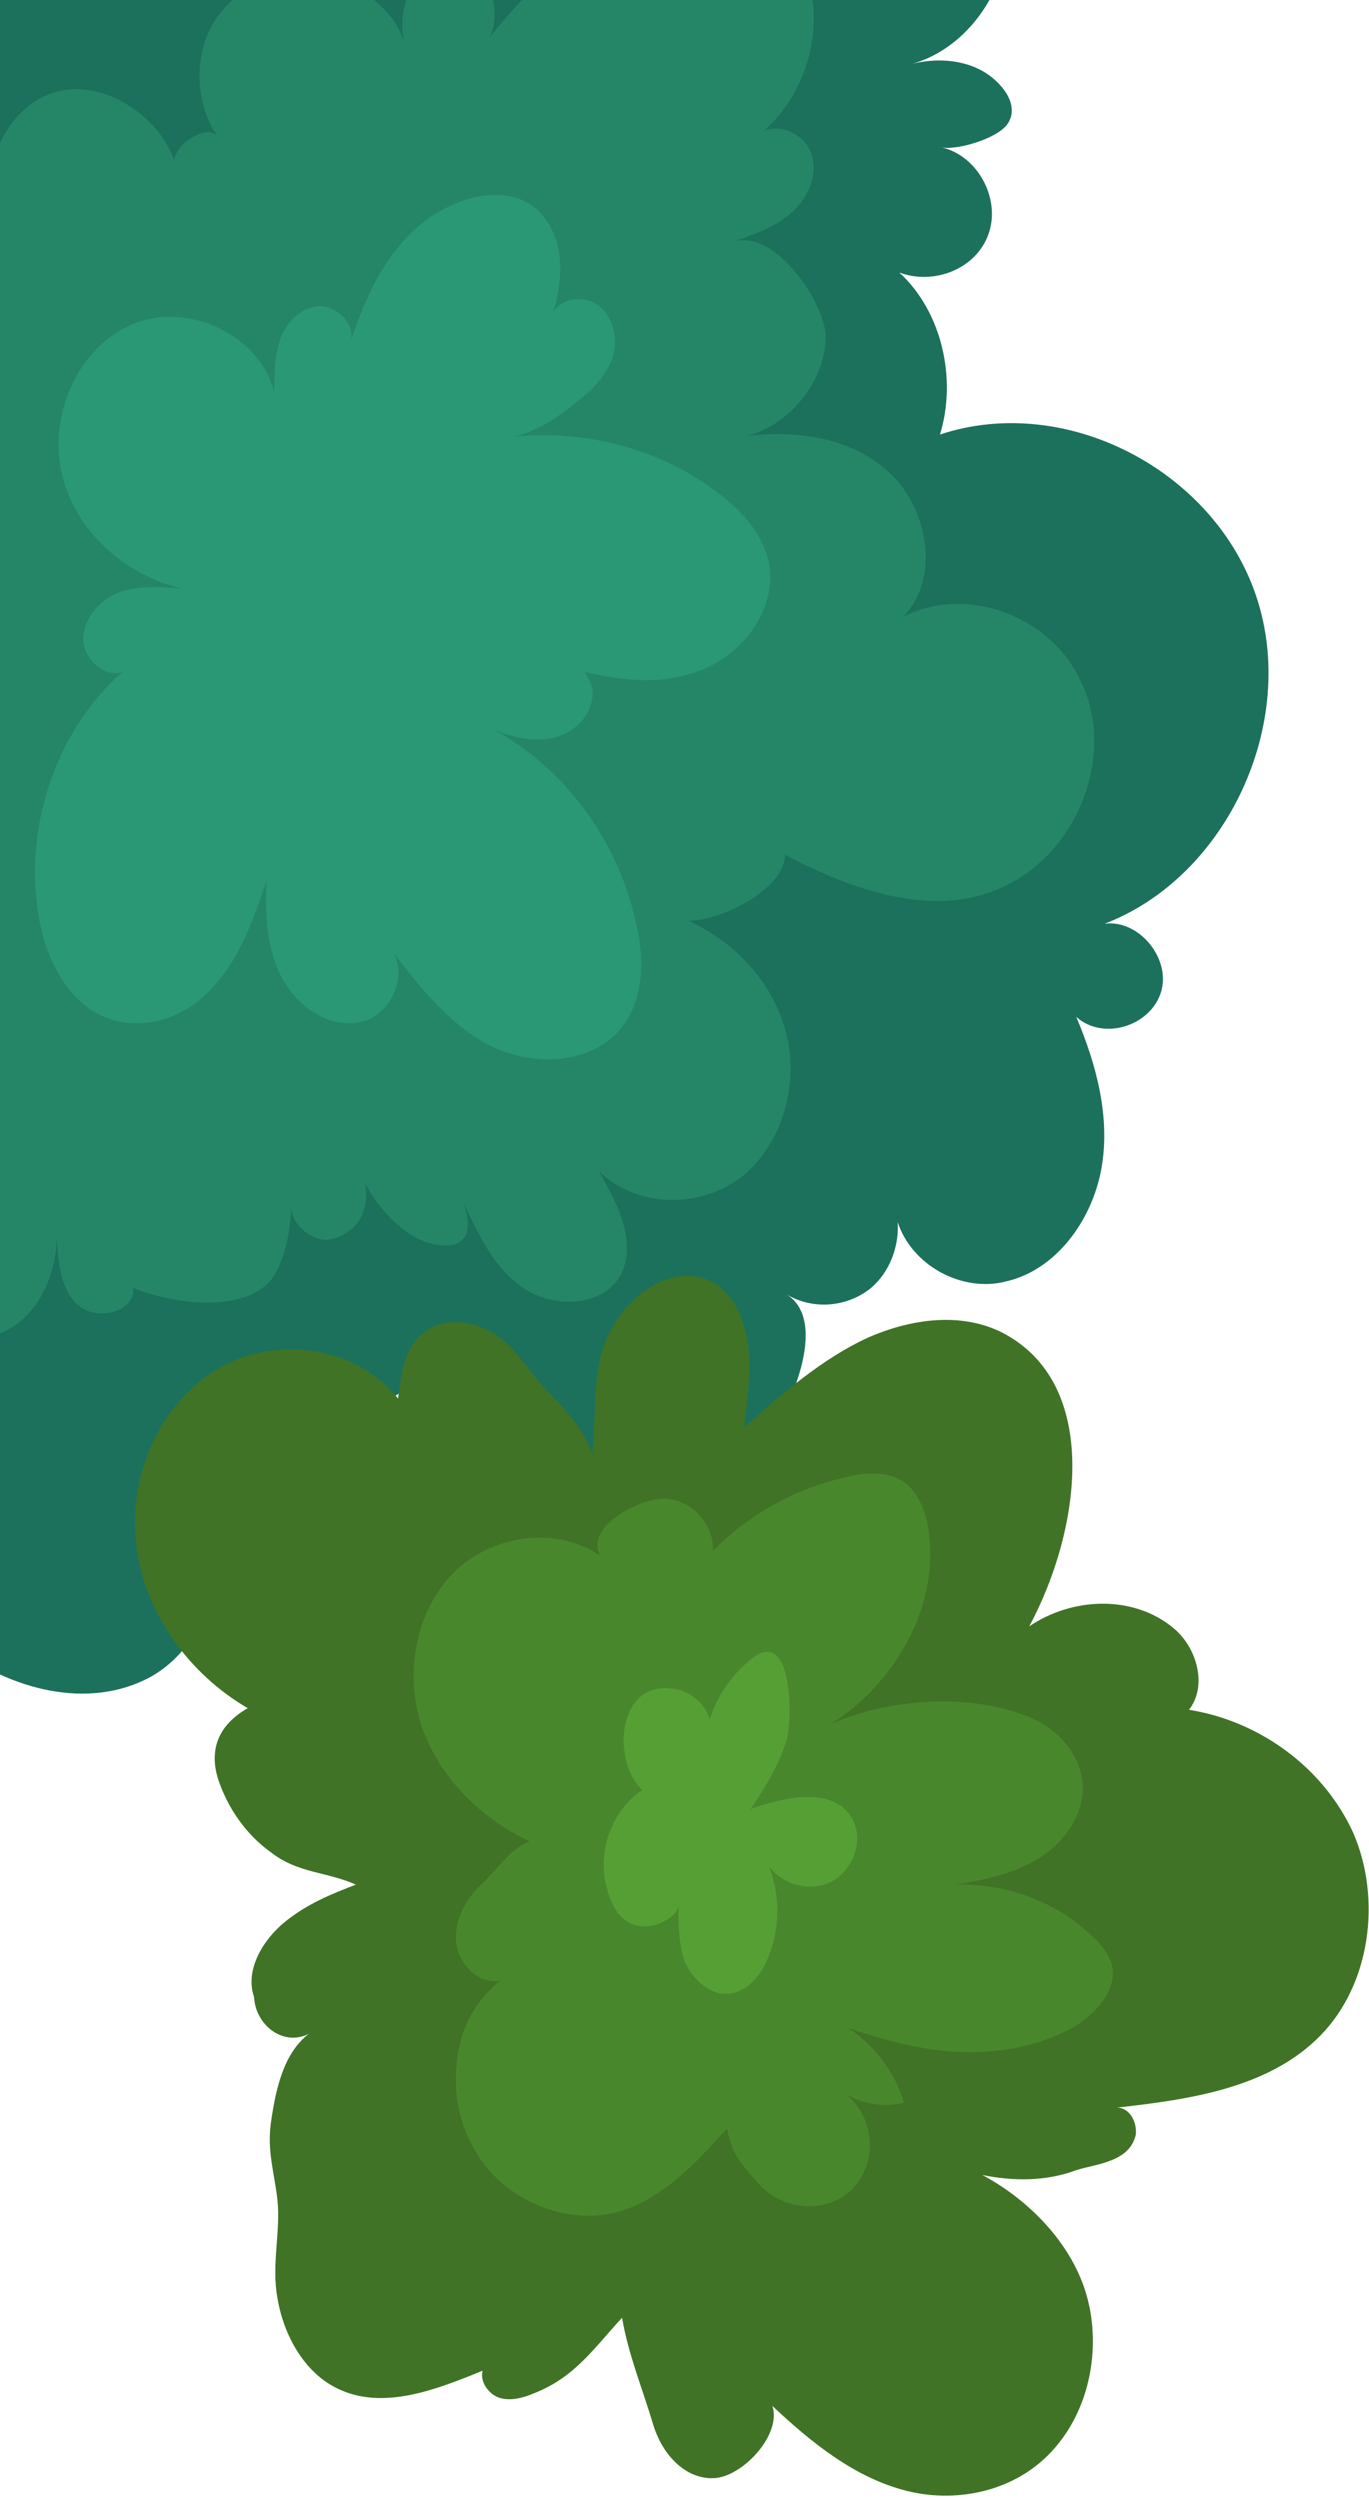 <svg width="246" height="449" viewBox="0 0 246 449" fill="none" xmlns="http://www.w3.org/2000/svg">
<path d="M26.791 301.315C37.484 295.553 42.831 279.708 35.233 269.624C45.927 268.184 54.089 256.372 51.837 245.424C56.058 252.051 65.627 254.355 72.1 250.034C72.1 254.067 72.381 258.101 74.069 261.558C75.758 265.015 79.416 267.896 83.075 267.608C87.015 267.32 90.111 262.71 88.422 259.253C93.769 267.896 103.9 273.081 114.031 272.505C123.881 271.929 132.042 265.591 137.952 258.101C141.611 253.779 149.209 237.358 141.329 232.46C146.113 235.341 152.305 234.765 156.526 231.308C159.903 228.427 161.592 223.817 161.31 219.496C163.843 227.274 172.848 232.172 180.728 230.155C189.734 228.139 196.206 219.208 197.895 209.989C199.583 200.77 197.051 191.263 193.392 182.62C198.176 186.941 206.619 184.349 208.589 178.299C210.559 172.249 204.649 165.046 198.458 165.911C220.409 157.556 233.354 129.899 225.756 107.139C218.157 84.38 191.422 70.552 168.909 78.042C172.004 67.959 169.19 55.859 161.592 48.944C167.783 51.249 175.381 48.368 177.633 42.03C179.884 35.692 175.663 27.914 169.19 26.473C172.004 27.049 179.884 24.745 181.291 21.864C182.417 19.847 181.573 17.542 180.165 15.814C176.225 10.916 169.471 10.052 163.843 11.492C177.07 7.747 184.668 -8.674 180.447 -22.215C176.507 -35.755 162.717 -44.686 148.928 -45.262C135.138 -45.838 121.911 -38.636 112.624 -27.977C117.408 -33.45 109.81 -44.974 105.307 -48.143C98.553 -52.753 87.296 -47.279 81.949 -42.381C75.477 -36.331 71.537 -27.977 68.441 -19.622C69.567 -22.503 62.531 -29.705 60.561 -31.434C58.028 -33.739 52.4 -38.06 48.741 -37.484C45.364 -36.907 42.55 -34.315 40.58 -31.146C38.892 -27.977 37.766 -24.52 36.922 -21.35C36.64 -26.824 36.359 -32.874 33.263 -37.196C30.168 -41.805 23.413 -44.11 19.192 -40.365C16.659 -38.06 16.096 -34.315 15.534 -31.146C14.971 -24.52 14.971 -17.893 15.534 -11.267C13.564 -29.993 -12.327 -21.639 -3.322 -8.098C-17.111 -17.605 -37.655 -14.724 -48.068 -1.76C-59.325 12.068 -54.259 27.914 -50.882 43.471C-52.008 38.861 -57.073 35.98 -61.576 37.421C-65.797 38.861 -68.612 44.335 -66.923 48.656C-81.275 42.03 -99.286 45.199 -110.825 56.147C-122.363 67.094 -126.584 85.244 -121.237 100.513C-115.89 115.782 -101.256 126.73 -85.497 127.594C-92.251 129.611 -98.442 133.356 -102.382 139.118C-106.322 144.88 -107.166 153.234 -103.226 158.996C-99.287 164.758 -90.562 167.063 -85.215 162.453C-89.437 166.487 -92.532 173.113 -92.814 179.163C-93.095 184.06 -91.125 189.534 -87.185 192.127C-82.12 195.296 -75.928 193.568 -70.3 191.551C-71.707 191.839 -72.551 198.465 -72.551 199.617C-72.551 201.634 -71.707 202.498 -70.3 203.939C-67.204 207.684 -61.857 209.701 -57.355 207.108C-64.953 216.903 -69.174 230.732 -64.39 242.543C-59.887 254.355 -44.691 261.27 -34.278 254.643C-35.967 256.948 -35.404 260.405 -33.434 262.422C-31.464 264.439 -28.087 264.727 -25.835 263.286C-23.021 275.386 -17.956 287.486 -8.669 295.553C2.025 303.619 15.815 307.077 26.791 301.315Z" fill="#1B715C"/>
<path d="M-0.508 239.662C6.246 237.358 10.186 229.579 10.186 222.089C10.468 226.698 10.749 231.596 14.126 234.477C17.503 237.358 24.257 235.629 23.976 231.308C30.73 234.189 44.801 236.205 49.304 229.003C51.555 225.258 52.118 220.648 52.4 216.327C52.118 219.496 55.214 222.377 58.309 222.665C61.405 222.665 64.501 220.36 65.345 217.479C65.908 216.039 65.908 214.31 65.626 212.582C68.441 217.767 73.225 222.665 78.29 223.529C84.763 224.682 85.045 219.784 82.793 214.886C85.607 220.936 88.422 227.562 94.05 231.308C99.397 235.053 108.403 234.765 111.498 229.003C114.594 223.241 110.935 216.039 107.558 210.277C114.312 216.903 125.569 217.191 133.168 211.429C140.485 205.667 143.58 195.008 141.329 185.789C139.078 176.57 132.042 169.079 123.599 165.334C128.946 165.622 141.048 159.86 141.048 153.522C154.274 160.437 171.16 166.487 184.668 156.691C195.081 149.201 199.865 133.932 194.236 122.408C188.889 110.596 173.411 104.835 162.154 110.885C168.908 104.258 166.938 91.87 160.184 85.244C153.43 78.618 143.299 77.177 134.012 78.33C141.61 76.601 148.364 68.535 148.364 60.468C148.364 54.418 139.077 40.878 131.761 43.471C135.419 42.03 139.359 40.878 142.455 37.997C145.55 35.116 147.239 30.794 145.55 27.049C144.143 23.88 139.922 22.152 137.108 23.592C146.395 15.813 150.053 -0.896 141.048 -10.403C136.263 -15.589 128.665 -17.605 121.629 -16.741C114.594 -15.877 108.121 -12.42 102.493 -8.098C96.864 -3.777 92.08 1.697 87.577 7.171C90.11 4.29 88.703 -3.777 85.326 -5.505C81.949 -7.522 77.446 -6.37 74.913 -3.201C72.381 -0.32 71.818 4.002 72.662 7.747C70.692 0.833 63.094 -3.777 56.058 -4.641C49.023 -5.505 41.706 -1.76 38.047 4.578C34.67 10.916 35.233 19.271 39.454 25.032C38.047 22.728 35.796 23.88 33.544 25.321C32.419 26.185 31.575 27.337 31.293 28.778C28.479 20.711 18.629 14.373 10.468 16.39C1.181 18.695 -4.448 30.794 -0.226 39.725C-2.478 32.811 -10.92 29.354 -17.674 31.659C-24.428 33.964 -28.931 40.59 -30.057 47.792C-31.183 54.994 -28.931 62.197 -25.554 68.535C-22.177 74.873 -17.111 80.058 -12.327 85.532C-23.584 81.499 -35.685 77.177 -47.505 79.194C-59.325 81.211 -70.863 91.87 -69.175 104.258C-68.33 110.308 -64.672 115.782 -60.169 119.527C-51.445 126.73 -38.781 128.746 -28.368 124.713C-32.308 126.442 -35.967 129.322 -37.937 133.068C-40.188 137.389 -36.811 144.591 -32.027 143.439C-38.781 150.065 -44.691 158.132 -47.224 167.351C-49.475 176.57 -47.505 187.517 -40.188 193.856C-32.871 199.905 -20.489 199.041 -15.423 190.975C-18.519 197.601 -21.614 204.515 -23.021 211.717C-24.429 218.92 -23.584 226.986 -19.644 233.036C-15.423 238.51 -7.262 242.255 -0.508 239.662Z" fill="#258667"/>
<path d="M38.892 176.57C43.394 171.384 45.646 164.758 47.897 158.132C47.616 164.182 47.897 170.52 50.711 175.705C53.526 180.891 59.435 184.924 65.064 183.484C70.129 182.332 73.225 175.417 70.692 171.096C75.758 177.722 81.386 184.636 88.703 188.093C96.865 191.839 107.84 190.974 112.624 183.196C115.72 178.298 115.72 171.672 114.313 165.91C110.936 150.065 100.242 136.237 85.889 129.61C89.548 131.627 93.487 133.068 97.709 132.78C101.93 132.491 105.87 129.61 106.433 125.289C106.714 123.561 105.87 121.832 105.026 120.68C111.498 122.12 117.971 122.984 124.163 120.968C132.605 118.663 139.641 110.02 138.234 101.377C137.108 95.615 132.887 91.294 128.102 87.837C117.408 80.058 103.619 76.889 90.673 78.618C96.02 78.33 101.649 74.008 105.589 70.551C107.84 68.535 109.81 65.942 110.373 63.061C110.936 59.892 109.81 56.435 107.277 54.706C104.744 52.977 100.804 53.554 99.397 56.147C100.804 51.537 101.367 46.063 99.397 41.742C94.613 31.082 81.668 34.828 74.914 40.878C68.722 46.351 65.345 54.13 62.812 61.908C64.22 58.739 61.124 55.282 57.747 54.994C54.37 54.994 51.556 57.587 50.43 60.756C49.304 63.925 49.304 67.382 49.304 70.551C46.771 60.18 33.826 54.13 23.976 58.163C14.127 62.197 8.78 74.296 11.031 84.668C13.282 95.327 22.569 103.394 32.7 105.699C29.042 105.411 25.383 105.123 21.725 106.275C18.348 107.427 15.252 110.596 14.971 114.341C14.689 118.087 18.629 121.832 22.006 120.68C9.905 131.339 3.995 149.201 7.091 165.334C8.498 173.113 13.001 181.179 20.318 183.196C27.635 185.213 34.67 181.755 38.892 176.57Z" fill="#2A9875"/>
<path d="M51.274 345.105C55.214 341.936 59.435 340.207 63.938 338.478C58.872 336.174 53.525 336.462 48.741 332.717C44.238 329.548 40.861 324.65 39.173 319.464C37.484 313.99 39.454 309.669 44.52 306.788C34.107 300.738 25.946 289.791 24.539 277.691C22.85 265.591 28.479 252.338 38.891 246C49.304 239.662 63.938 241.679 71.536 251.186C72.099 246.865 72.662 241.967 76.039 239.374C79.697 236.493 85.044 237.069 88.984 239.662C92.924 242.255 95.176 246.576 98.271 249.745C101.648 253.203 104.463 256.084 106.432 260.981C107.277 253.779 106.151 245.136 109.81 238.798C113.187 232.46 120.222 227.562 126.414 229.579C130.916 231.019 133.449 235.629 134.293 240.815C135.138 245.712 134.293 251.186 133.73 256.372C140.485 250.322 147.802 243.984 155.963 240.238C163.843 236.781 172.848 235.629 180.165 239.374C197.895 248.593 194.236 274.81 184.949 292.095C192.548 286.91 203.523 286.333 210.84 292.383C215.061 295.841 217.031 302.755 213.654 307.076C226.318 309.093 237.857 317.448 243.204 329.259C248.269 341.071 246.299 356.34 237.294 365.559C228.007 375.066 213.654 377.083 200.709 378.523C202.96 378.523 204.367 381.116 204.086 383.421C202.96 388.319 197.05 388.607 193.392 389.759C188.045 391.776 182.135 391.776 176.507 390.623C184.105 394.657 191.703 401.859 194.799 410.79C197.895 419.721 196.488 430.957 190.296 438.735C183.542 447.378 172.285 449.683 162.998 447.378C153.711 445.073 145.832 438.735 138.796 432.109C140.484 437.295 133.449 444.785 128.383 445.073C123.318 445.361 119.097 441.04 117.408 435.566C115.438 428.94 112.905 422.89 111.78 416.264C106.714 421.738 103.337 426.923 96.02 429.804C94.05 430.668 91.799 431.245 89.829 430.668C87.859 430.092 86.17 427.787 86.733 425.771C78.29 429.228 68.722 432.973 60.561 428.94C54.651 426.059 50.992 419.433 49.867 412.807C48.741 406.757 50.43 400.995 49.867 395.233C49.304 390.047 47.897 386.302 48.741 380.828C49.585 375.066 50.992 368.728 55.495 365.271C50.992 367.576 45.927 363.831 45.645 358.645C43.957 353.747 47.334 348.274 51.274 345.105Z" fill="#407326"/>
<path d="M107.84 279.419C99.96 273.946 88.14 275.674 81.386 282.588C74.632 289.503 72.662 300.738 75.758 309.957C78.853 319.176 86.452 326.667 95.176 330.7C91.517 332.141 89.266 335.886 86.452 338.479C83.638 341.071 81.668 344.817 81.949 348.85C82.512 352.883 85.889 356.34 89.829 355.764C83.919 360.662 81.668 367 81.949 374.778C82.231 382.557 86.452 390.047 92.924 394.081C97.427 396.962 102.774 398.402 108.121 397.826C117.408 396.674 124.444 389.183 130.635 382.269C131.479 386.59 132.886 388.319 135.701 391.488C141.329 398.69 153.43 397.826 155.963 388.031C157.089 383.709 155.4 378.524 151.742 375.931C154.837 377.947 159.059 378.524 162.436 377.659C159.903 369.017 152.304 362.102 143.58 360.662C151.46 364.119 159.621 367 168.064 368.152C176.507 369.305 185.512 368.152 192.829 364.119C196.769 361.814 200.709 357.493 199.865 353.171C199.302 350.867 197.613 348.85 195.925 347.41C189.452 341.36 180.447 338.191 171.723 338.479C177.07 337.614 182.417 336.462 186.919 333.581C191.422 330.7 195.081 325.514 194.518 320.041C193.955 314.855 190.015 310.534 185.231 308.517C174.537 303.907 159.621 305.06 149.209 309.669C160.466 302.755 168.627 288.926 166.938 275.674C166.657 272.217 165.25 268.184 162.436 266.167C159.34 264.15 155.4 264.439 152.023 265.303C143.018 267.319 134.575 271.929 128.102 278.555C128.384 273.081 123.037 268.184 117.69 269.336C112.905 270.2 105.307 274.81 107.84 279.419Z" fill="#49872D"/>
<path d="M115.438 321.481C110.091 324.938 107.277 332.429 108.965 338.767C109.81 342.224 111.498 345.681 115.438 345.969C117.408 346.257 121.911 344.528 121.911 341.936C121.911 345.393 121.911 349.138 123.036 352.307C124.444 355.476 127.539 358.357 130.916 358.069C134.293 357.781 136.826 354.612 137.952 351.731C140.203 346.545 140.203 340.495 138.233 335.309C140.766 338.478 145.55 339.919 149.49 337.902C153.149 335.886 155.118 330.988 153.43 327.243C150.334 320.329 140.203 322.921 134.856 324.938C137.389 321.193 139.922 317.16 141.329 312.55C142.455 308.805 142.455 292.095 135.138 297.857C131.479 300.738 128.946 304.483 127.539 308.805C126.695 305.924 123.881 303.619 121.066 303.331C110.935 301.602 109.81 316.295 115.438 321.481Z" fill="#569F35"/>
</svg>
